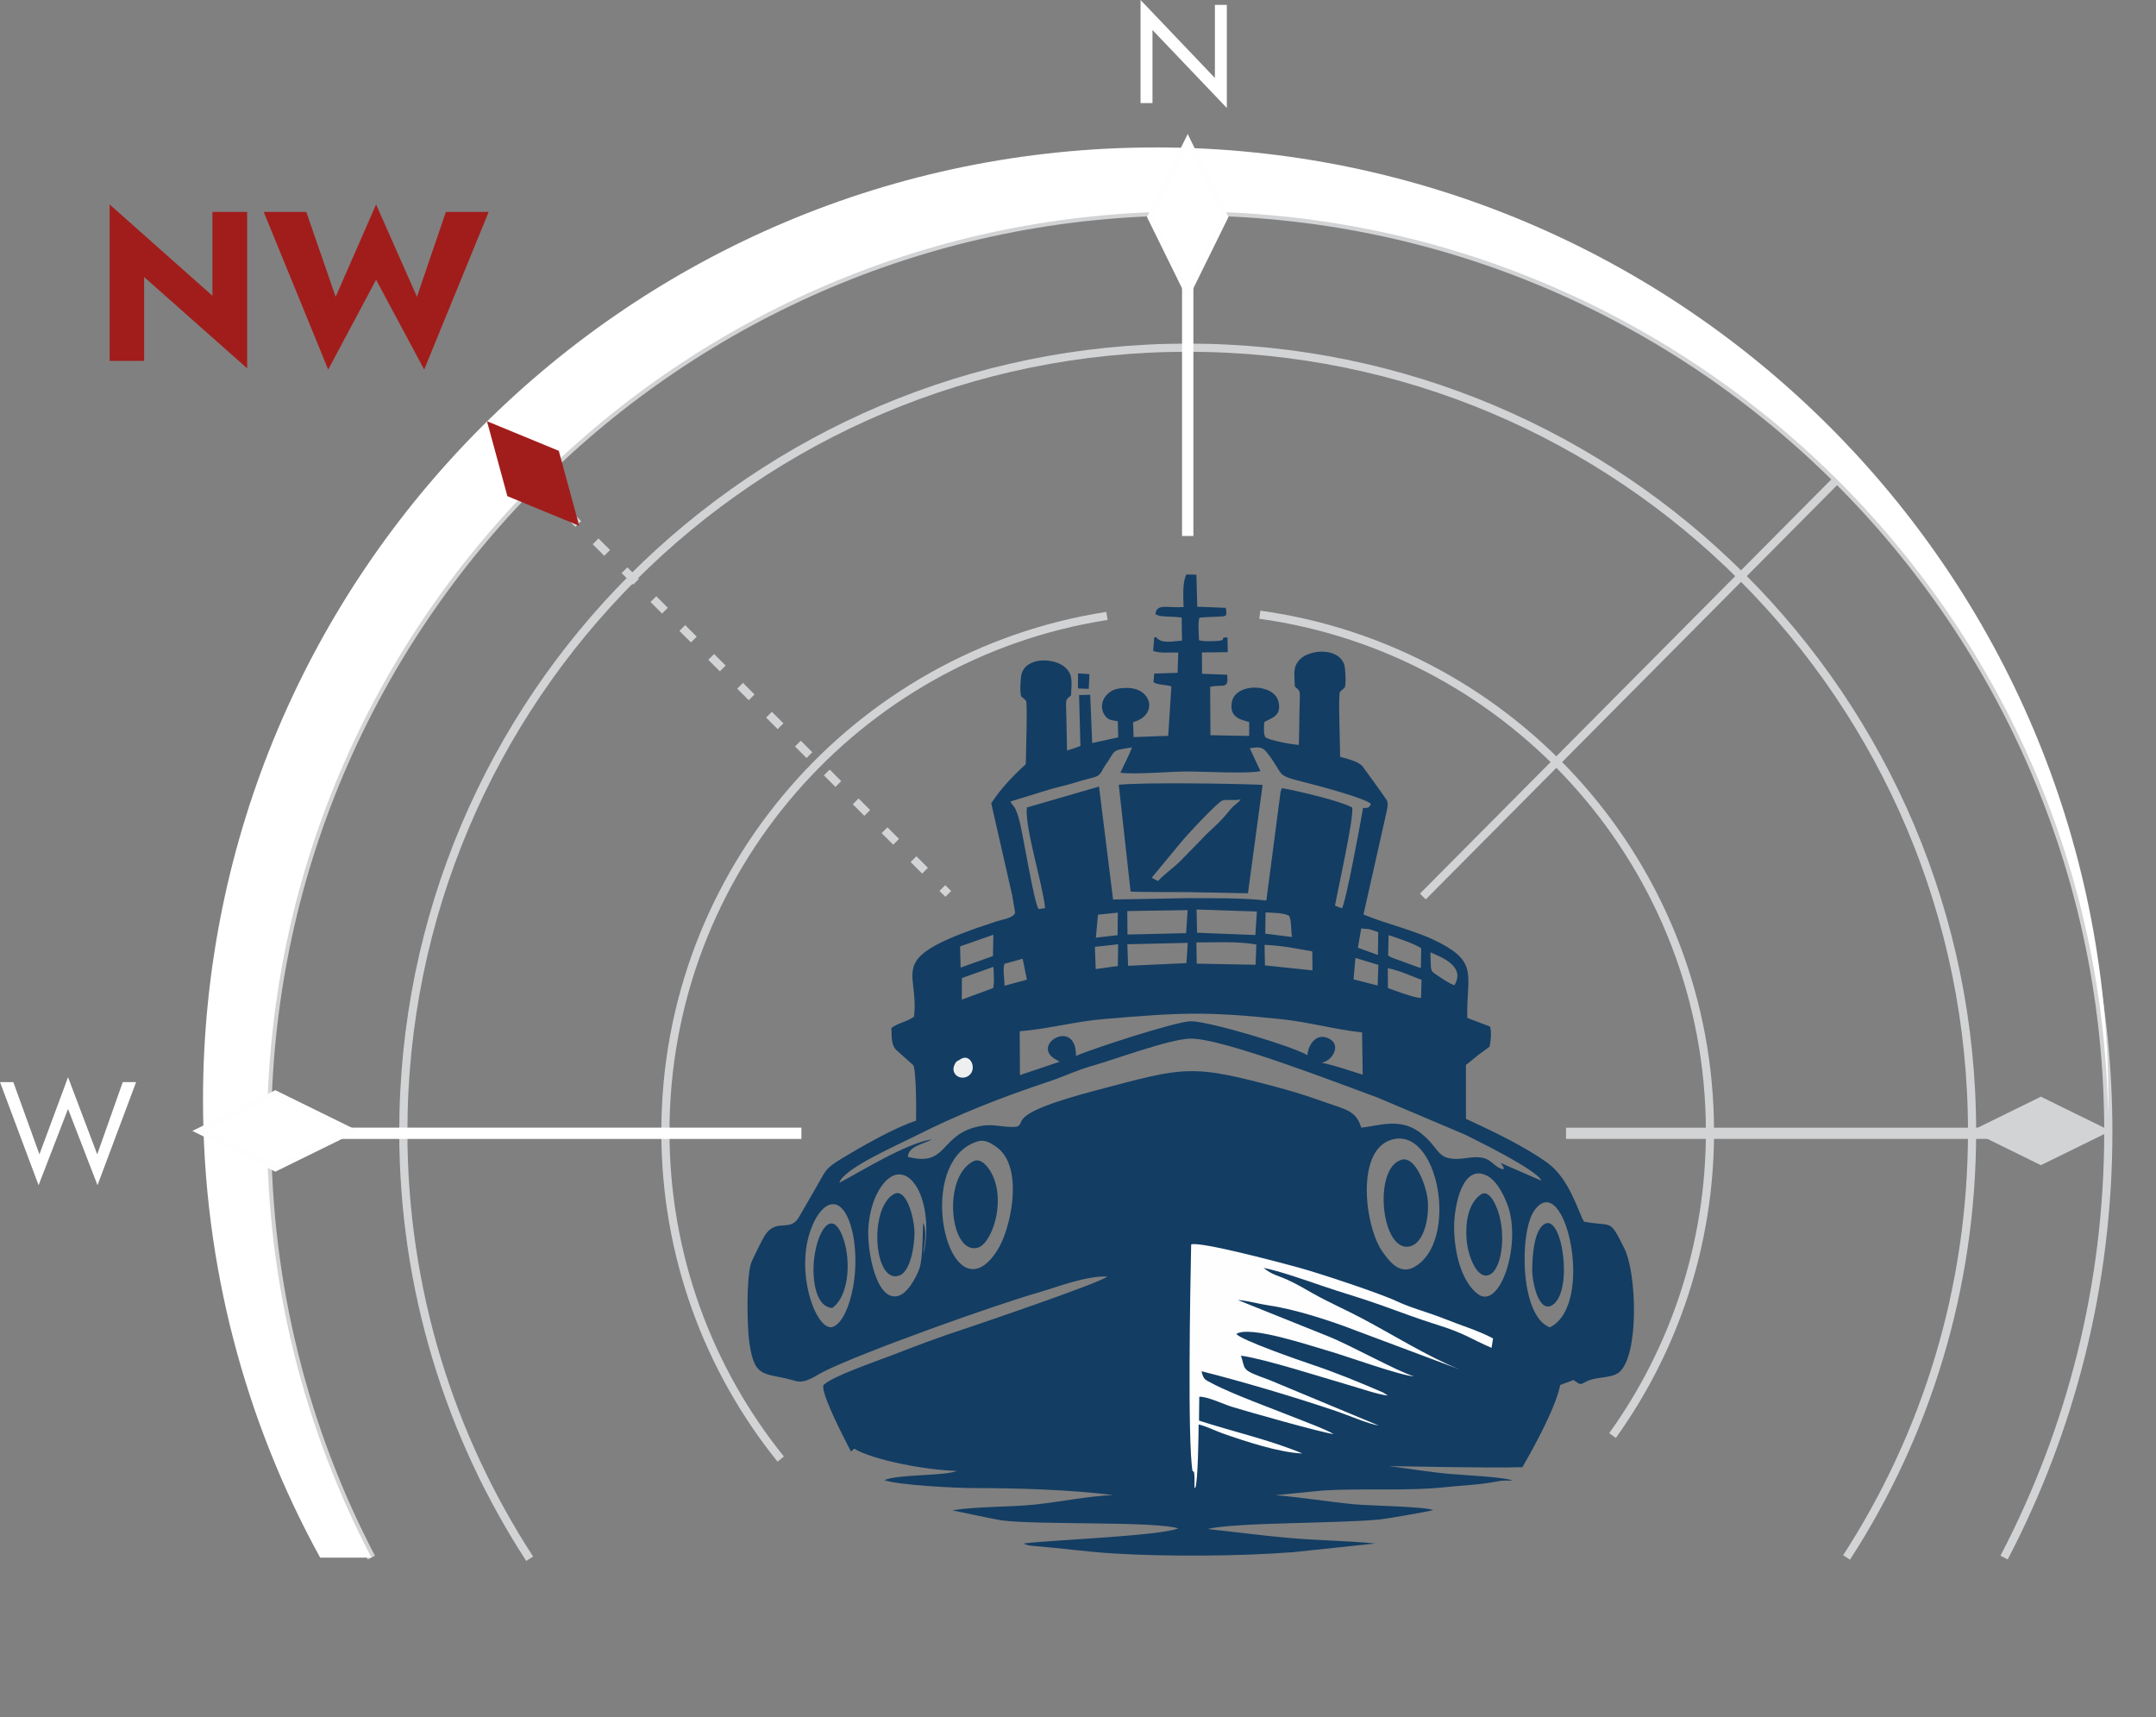 <svg width="698" height="556" viewBox="0 0 698 556" fill="none" xmlns="http://www.w3.org/2000/svg">
<rect x="0" y="0" width="698" height="556" fill="#808080" stroke="none"/>
<g clip-path="url(#clip0_81_38)">
<path d="M649.902 368.716H506.994V365.097H649.902V368.716Z" fill="#D2D3D5"/>
<path d="M120.216 504.284C98.659 463.063 86.466 416.169 86.466 366.429C86.466 201.868 219.907 68.465 384.515 68.465C549.122 68.465 682.563 201.868 682.563 366.429C682.563 416.169 670.371 463.052 648.813 504.274" stroke="#D2D3D5" stroke-width="2.642" stroke-miterlimit="22.926"/>
<path d="M171.485 504.65C145.616 464.882 130.577 417.409 130.577 366.428C130.577 226.225 244.271 112.563 384.515 112.563C524.758 112.563 638.452 226.225 638.452 366.428C638.452 417.236 623.525 464.547 597.819 504.233" stroke="#D2D3D5" stroke-width="2.642" stroke-miterlimit="22.926"/>
<path d="M252.752 472.384C229.405 443.402 215.423 406.552 215.423 366.439C215.423 281.963 277.41 211.963 358.382 199.408M407.861 199.012C490.196 210.387 553.596 281.007 553.596 366.439C553.596 403.116 541.912 437.069 522.053 464.77" stroke="#D2D3D5" stroke-width="2.642" stroke-miterlimit="22.926"/>
<path d="M382.684 173.527V69.421H386.355V173.527H382.684Z" fill="white"/>
<path d="M259.453 368.736H86.944V365.077H259.453V368.736Z" fill="white"/>
<path d="M174.109 156.55L307 289.414" stroke="#D2D3D5" stroke-width="2.649" stroke-miterlimit="22.926" stroke-dasharray="5.29 7.94"/>
<path d="M460.646 290.248L594.168 155.788" stroke="#D2D3D5" stroke-width="2.642" stroke-miterlimit="22.926"/>
<path fill-rule="evenodd" clip-rule="evenodd" d="M393.32 1.586V25.241L369.252 0V33.374H373.116V9.718L397.185 34.959V1.586H393.32Z" fill="white"/>
<path fill-rule="evenodd" clip-rule="evenodd" d="M31.475 373.727L22.029 348.75L12.765 373.727L4.315 350.336H0.004L12.491 383.71L22.029 359.018L31.567 383.71L44.064 350.336H39.742L31.475 373.727Z" fill="white"/>
<path fill-rule="evenodd" clip-rule="evenodd" d="M68.773 68.608V95.75L35.492 66.198V116.833H46.657V89.691L80.01 119.242V68.608H68.773ZM134.99 96.095L121.761 66.198L108.664 96.095L99.157 68.608H85.379L106.254 119.649L121.761 90.575L137.329 119.649L158.205 68.608H144.356L134.98 96.095H134.99Z" fill="#A11D1B"/>
<path fill-rule="evenodd" clip-rule="evenodd" d="M660.731 377.235L638.167 366.144L660.731 355.053L683.305 366.144L660.731 377.235Z" fill="#D2D3D5"/>
<path fill-rule="evenodd" clip-rule="evenodd" d="M374.143 47.727C544.475 47.727 682.563 185.776 682.563 356.06C682.563 357.788 682.522 359.516 682.502 361.244C679.726 199.083 547.393 68.475 384.525 68.475C219.917 68.475 86.477 201.878 86.477 366.439C86.477 416.189 98.689 463.073 120.256 504.294H103.651C79.481 460.308 65.723 409.795 65.723 356.07C65.723 185.786 203.811 47.738 374.143 47.738V47.727Z" fill="white"/>
<path fill-rule="evenodd" clip-rule="evenodd" d="M89.131 377.235L66.557 366.144L89.131 355.053L111.705 366.144L89.131 377.235Z" stroke="#FEFEFE" stroke-width="3.776" stroke-miterlimit="22.926"/>
<path fill-rule="evenodd" clip-rule="evenodd" d="M89.131 377.235L66.557 366.144L89.131 355.053L111.705 366.144L89.131 377.235Z" fill="white"/>
<path fill-rule="evenodd" clip-rule="evenodd" d="M373.421 70.234L384.515 47.666L395.619 70.234L384.515 92.791L373.421 70.234Z" stroke="#FEFEFE" stroke-width="3.776" stroke-miterlimit="22.926"/>
<path fill-rule="evenodd" clip-rule="evenodd" d="M373.421 70.234L384.515 47.666L395.619 70.234L384.515 92.791L373.421 70.234Z" fill="white"/>
<path fill-rule="evenodd" clip-rule="evenodd" d="M180.911 145.957L157.656 136.371L164.265 160.636L187.511 170.222L180.911 145.957Z" fill="#A11D1B"/>
<path fill-rule="evenodd" clip-rule="evenodd" d="M384.09 186C382.74 188.597 383.098 193.397 383.181 196.539C377.753 196.887 374.508 195.3 374.062 198.793C374.998 199.504 376.429 199.524 377.745 199.604C379.348 199.704 380.998 199.689 382.565 199.945L382.68 207.412C380.538 207.551 377.665 208.158 375.635 207.36L374.791 206.836C373.764 206.237 375.855 206.562 373.689 206.278L373.333 210.759C375.606 211.566 378.994 211.186 381.465 211.266L381.231 217.835L373.672 218.075L373.454 220.895C375.17 221.856 377.245 221.588 379.234 222.213L378.207 238.233L366.999 238.633L366.825 233.802C374.899 231.635 373.024 222.991 365.308 222.73C363.645 222.675 361.483 222.834 360.138 223.563C357.056 225.233 355.677 228.751 357.741 231.687C358.728 233.09 359.714 233.147 361.892 233.493L362.009 238.726L353.597 240.57L352.944 224.938L349.347 225.028L349.784 241.467C349.07 241.838 347.387 242.403 345.444 242.995L345.261 233.414C345.239 231.617 345.125 229.712 345.129 227.94C345.135 226.094 345.688 226.162 346.75 225.124C346.884 220.919 347.51 218.724 345.017 216.232C341.806 213.024 332.333 212.366 330.681 218.313C330.463 219.096 330.302 222.423 330.337 223.322C330.459 226.428 330.685 225.049 332.206 226.965C332.675 228.327 332.151 242.949 332.1 247.41C327.502 251.585 323.937 255.481 320.91 260.052L327.708 289.906L328.65 295.518C327.942 297.3 324.55 297.67 322.824 298.23C285.516 310.331 297.752 313.152 295.917 329.142C293.549 330.884 290.686 331.16 288.583 332.826C288.751 335.907 288.41 338.595 290.557 340.285L295.663 344.843C296.608 346.149 296.696 359.961 296.57 362.836C289.549 365.093 278.514 371.436 272.525 375.07C266.831 378.527 267.432 378.958 264.106 384.62L259.046 393.386C255.933 399.579 251.665 393.927 247.624 399.936C247.001 400.861 243.468 407.982 243.184 408.852C241.575 413.776 241.84 429.327 242.603 434.689C244.338 446.861 247.614 444.148 257.486 447.077C260.813 448.065 263.849 445.448 266.805 443.987C279.83 437.553 321.657 422.653 336.185 418.45C342.72 416.558 351.352 413.076 358.477 413.274C356.44 415.312 313.707 429.758 312.109 430.276C304.153 432.849 296.362 435.822 288.795 438.753C284.064 440.587 269.215 445.654 266.589 448.436C265.793 450.38 270.716 460.838 275.518 469.943C275.853 469.632 276.173 469.325 276.515 469.011C282.785 472.755 300.042 476 309.76 476.204C306.085 477.913 290.891 477.222 286.298 479.199C290.699 480.828 309.563 481.772 315.104 481.77C329.213 481.76 346.626 482.29 360.413 484.044C352.798 484.284 343.32 486.22 335.449 487.07C326.748 488.013 316.894 487.632 308.297 488.958C308.47 489.054 323.17 492.105 324.422 492.255C336.917 493.758 373.603 492.448 381.463 494.818C375.699 497.254 340.023 498.621 331.415 499.699C332.403 500.336 333.716 500.445 334.949 500.542C343.336 501.197 351.632 502.383 360.073 502.916C377.217 504 401.836 503.878 419.03 502.485L445.256 499.713C436.028 498.803 426.712 498.752 417.448 497.929C408.434 497.126 399.991 495.991 391.012 495.037C399.166 492.836 434.768 493.257 447.064 491.893C449.08 491.67 463.407 489.216 464.018 488.884C460.877 487.711 443.337 487.508 438.245 487.004C429.7 486.158 421.45 484.787 412.934 484.066L427.943 482.59C441.083 481.719 454.983 482.852 468.042 481.468C473.54 480.885 479.317 480.69 484.756 479.615C487.328 479.107 487.799 479.494 489.732 479.289C486.19 478.129 473.965 477.608 469.197 477.174C462.331 476.548 455.86 475.408 449.578 474.658C453.375 474.701 482.224 475.336 492.875 475.002C497.748 466.566 503.747 455.189 505.118 448.401L509.407 446.791C511.888 448.435 511.291 448.426 513.809 447.175C517.014 445.583 521.742 446.364 524.258 444.217C530.628 438.778 529.984 412.392 525.844 404.098C520.878 394.151 522.182 397.323 512.807 395.506C510.927 392.308 508.148 381.649 500.949 376.455C493.456 371.05 483.043 366.132 474.601 362.226L474.592 344.771C475.787 343.923 477.071 342.747 478.375 341.717C479.623 340.732 481.109 339.778 482.268 338.812C482.663 336.627 482.931 334.46 482.419 332.364L475.035 329.56C474.666 316.193 478.777 311.814 466.175 305.259C458.348 301.188 449.331 299.362 441.422 296.079L448.877 262.917C449.375 260.764 449.378 259.83 448.914 258.995C448.489 258.232 441.157 248.088 440.995 247.941C439.843 246.886 437.964 246.071 433.861 245.023C433.847 241.214 433.264 225.535 433.752 224.123C435.271 222.207 435.498 223.587 435.62 220.48C435.656 219.58 435.494 216.254 435.277 215.471C433.624 209.525 424.151 210.181 420.941 213.39C418.448 215.882 419.073 218.077 419.208 222.282C420.27 223.32 420.823 223.252 420.828 225.098C420.832 226.87 420.718 228.775 420.697 230.572C420.655 234.1 420.591 237.635 420.494 241.162C418.379 241.093 410.92 239.68 409.695 238.713C408.955 237.636 409.242 235.489 409.293 233.797C411.504 232.398 415.049 231.974 413.895 227.141C412.476 221.194 399.914 220.93 398.793 227.385C397.828 232.942 402.918 233.111 404.427 233.797L404.415 238.271L391.879 238.03L391.785 222.388C395.602 221.348 397.952 223.55 397.274 218.453L389.16 218.144L389.111 211.236L397.484 211.135L397.395 206.365C394.345 206.279 397.905 207.394 393.464 207.545C391.757 207.603 389.745 207.738 388.167 207.259C388.152 204.98 387.727 201.737 388.303 200.008C390.038 199.755 392.07 199.754 393.923 199.664C397.017 199.513 397.39 199.766 396.813 196.79L387.611 196.429L387.332 186.048L384.09 186ZM372.852 284.177L374.899 285.253C376.912 283.042 379.831 281.015 381.933 278.962L388.54 272.227C392.404 267.983 394.372 267.069 398.274 262.132C399.432 260.666 400.931 259.905 401.681 258.809C399.604 259.297 397.211 258.741 395.815 259.141C394.252 259.588 383.844 270.785 382.242 272.823L372.852 284.176V284.177ZM362.194 254.073L366.026 288.628C366.761 288.831 381.938 288.822 384.2 288.819L404.022 289.2L408.765 254.105C400.064 253.679 369.803 253.249 362.194 254.073V254.073ZM267.736 390.432C265.073 391.967 263.286 395.706 262.229 398.86C257.466 413.078 264.677 431.788 269.831 429.503C272.616 428.269 274.321 423.789 275.15 421.02C279.661 405.943 275.07 386.203 267.736 390.432ZM263.361 411.128C263.366 416.195 264.651 423.137 269.422 423.476C274.795 419.696 275.574 408.479 273.048 401.051C269.088 389.41 263.351 400.549 263.361 411.128ZM298.858 395.876C300.293 398.634 299.102 403.077 299.021 406.003C302.98 386.924 292.532 372.019 284.588 385.255C282.537 388.672 281.352 393.377 281.11 397.829C280.743 404.59 283.462 420.937 290.421 419.647C293.737 419.032 296.469 413.82 297.618 410.821C298.725 407.932 298.714 399.59 298.858 395.875V395.876ZM289.269 386.656C281.043 391.587 283.057 416.308 291.345 412.882C294.745 411.477 296.257 403.126 296.038 398.249C295.859 394.249 293.406 384.177 289.269 386.656ZM316.523 369.536C298.16 375.044 304.499 414.093 316.455 410.674C319.764 409.728 322.647 405.672 324.21 402.328C327.756 394.746 331.127 377.054 322.334 371.153C320.762 370.097 318.91 368.82 316.523 369.536ZM315.056 375.995C304.823 381.312 307.648 406.542 316.619 403.929C320.959 402.665 325.787 389.376 321.161 380.137C320.236 378.292 317.791 374.573 315.055 375.994L315.056 375.995ZM479.326 386.784C475.109 389.844 474.385 396.349 474.82 401.469C475.296 407.059 478.454 414.743 482.429 412.604C486.487 410.421 487.828 398.209 484.282 390.342C483.433 388.456 481.599 385.134 479.326 386.784ZM499.93 396.345C496.65 398.452 496.096 406.335 496.056 411.14C496.024 415.01 498.143 425.226 502.531 422.553C509.492 418.312 505.804 392.571 499.93 396.344V396.345ZM453.798 375.465C444.274 378.033 447.204 406.286 456.727 403.443C461.325 402.072 462.854 393.374 462.157 388.003C461.589 383.635 458.221 374.272 453.798 375.465ZM387.543 301.98L406.421 302.722L406.911 295.107L387.382 294.457L387.543 301.98H387.543ZM440.688 300.585L439.617 306.842L446.093 309.172L446.2 301.776C445.149 301.417 444.363 301.167 443.387 300.842L440.688 300.585ZM325.211 312.036C324.566 313.615 325.224 316.947 325.206 319.15L332.457 317.165L331.086 310.405L325.211 312.035L325.211 312.036ZM355.465 296.125L354.786 303.572L361.814 302.77L361.889 295.478L355.464 296.125H355.465ZM354.472 306.539L354.732 313.738L361.895 312.76L362.003 305.723L354.472 306.54V306.539ZM438.21 317.076L446.008 319.061L446.248 312.391L438.812 310.13L438.209 317.076H438.21ZM470.861 318.977C474.46 313.026 467.13 310.03 463.103 308.333C463.317 314.138 462.816 314.135 465.046 315.598C466.827 316.765 468.847 318.245 470.861 318.977ZM409.622 302.271L418.281 303.366C417.889 301.073 418.202 298.029 417.313 296.462C415.479 295.501 412.024 295.511 409.72 295.413L409.622 302.271ZM449.348 319.889C451.765 320.737 457.512 322.997 460.058 323.104L460.233 317.225C456.599 315.885 453.146 314.21 449.295 313.456L449.348 319.889V319.889ZM311.413 316.651L311.377 323.631L321.525 319.897C322.018 317.753 321.665 315.312 321.632 313.022L311.413 316.651ZM449.405 309.335C450.093 309.798 449.873 309.691 450.743 310.086L459.992 313.445L460.122 307.034C458.471 305.717 451.825 303.461 449.554 302.758L449.404 309.335H449.405ZM310.82 306.403L310.999 313.262L321.471 309.533L321.599 302.629L310.82 306.403ZM409.525 312.551L424.916 314.16L424.835 308.002C419.13 307.062 415.894 306.202 409.394 305.9L409.525 312.55V312.551ZM364.977 305.708L365.215 312.681L384.1 311.821L384.532 305.254L364.976 305.707L364.977 305.708ZM387.457 311.983L406.487 312.346L406.738 305.787C400.841 304.723 393.377 305.117 387.318 305.121L387.457 311.982L387.457 311.983ZM364.951 294.956L365.025 302.553L384.006 302.119L384.496 294.658L364.951 294.956H364.951ZM327.155 259.485C327.808 260.96 328.214 260.567 329.064 262.669C329.675 264.178 329.967 265.371 330.317 266.909C331.57 272.41 334.783 292.259 336.262 294.331L338.369 294.011C337.452 285.678 331.763 268.045 332.433 261.435L355.806 254.657L360.358 291.221L385.123 290.766C393.406 290.852 401.768 290.626 409.976 291.55L414.587 256.337C414.916 255.329 414.791 255.68 415.086 255.165C420.284 256.092 433.778 259.252 437.773 261.435C438.39 264.59 433.076 288.272 432.198 293.216L434.442 294.075C435.688 292.438 440.551 265.913 441.289 261.608C442.784 261.488 443.141 261.816 443.837 260.239C441.731 258.337 426.559 254.308 422.351 253.262C412.441 250.798 416.131 251.249 410.226 243.715C408.729 241.804 407.791 241.764 404.601 242.25L408.076 249.654C404.349 250.561 389.84 249.806 385.123 249.767C378.928 249.717 368.029 250.832 362.726 250.179C363.815 247.655 365.311 245.122 366.464 241.99C359.373 243.029 361.411 242.776 357.93 247.598C356.776 249.195 356.591 250.765 354.81 251.444C353.438 251.967 350.794 252.485 349.047 253.064C345.341 254.295 341.667 254.92 337.88 256.183L327.155 259.486L327.155 259.485ZM501.745 429.737C516.623 422.564 506.691 378.13 496.764 391.857C491.88 398.61 491.937 426.023 501.745 429.737ZM470.771 397.31C470.784 405.558 473.146 414.823 478.323 418.87C485.681 424.622 492.956 402.186 487.851 389.517C486.496 386.151 484.425 382.361 481.798 380.855C473.494 376.094 470.762 390.387 470.771 397.31ZM450.156 369.104C438.76 372.978 441.966 397.493 447.641 405.338C449.307 407.641 452.806 412.866 457.624 410.33C472.696 402.401 465.741 363.805 450.156 369.104ZM330.122 333.867L330.193 348.074L343.301 343.66C343.27 343.805 343.1 343.591 343.046 343.686C342.98 343.803 342.653 343.458 342.404 343.319C341.831 342.997 341.724 342.996 341.193 342.635C334.142 337.849 348.499 329.562 348.341 341.879C352.884 339.77 380.942 330.618 385.553 330.637C391.69 330.661 418.932 338.887 423.254 341.626C423.637 337.579 426.705 333.995 430.726 336.528C434.353 338.814 430.811 343.88 427.772 344.017C433.261 345.251 436.395 346.464 441.172 347.94L440.97 334.247C432.178 333.312 423.655 330.884 414.784 329.957C390.015 327.368 381.988 327.85 357.389 329.918C347.879 330.718 339.386 333.148 330.122 333.868V333.867ZM271.753 382.922C279.793 378.676 293.32 370.184 301.688 368.87C299.031 370.427 294.097 371.01 293.911 374.529C307.341 378.07 303.861 366.651 318.146 364.441C322.094 363.83 326.054 365.306 329.347 364.726C332.369 363.187 325.707 360.694 354.701 353.044C384.178 345.267 385.28 344.305 415.933 352.652C420.475 353.888 425.63 355.655 429.895 357.172C435.492 359.164 439.086 359.581 440.684 365.065C446.116 364.617 453.216 361.607 459.908 366.797C466.932 372.244 464.612 376.447 475.236 374.869C482.826 373.74 482.531 377.187 486.225 378.478L486.7 378.563C486.879 378.027 487.076 378.305 486.067 376.826C486.009 376.74 485.874 376.609 485.79 376.491L499.032 382.264C497.71 378.748 477.387 368.899 474.179 367.284L446.009 355.356C435.052 351.41 395.463 335.877 385.183 336.264C378.312 336.523 360.619 343.087 353.938 344.969C348.583 346.478 344.313 348.579 339.337 350.235C324.531 355.158 310.31 360.698 296.497 367.709C290.283 370.862 272.992 378.372 271.752 382.922L271.753 382.922Z" fill="#133D63"/>
<path fill-rule="evenodd" clip-rule="evenodd" d="M348.98 222.891L352.477 223.016L352.708 218.256L349.014 218.012L348.98 222.891Z" fill="#133D63"/>
<path fill-rule="evenodd" clip-rule="evenodd" d="M310.717 343.085C310.115 343.533 309.649 343.308 308.996 344.771C307.698 347.679 310.734 349.818 313.221 348.503C316.75 346.637 314.28 340.43 310.717 343.085Z" fill="#EDF0EF"/>
<path fill-rule="evenodd" clip-rule="evenodd" d="M482.889 436.373C475.826 433.331 474.398 431.745 465.293 428.91C459.23 427.023 452.963 424.635 446.779 422.431C440.589 420.224 434.369 418.474 427.97 416.277C422.983 414.563 413.894 411.38 409.069 410.488C411.914 412.773 413.562 412.874 416.853 414.361C419.636 415.619 422.407 417.253 424.869 418.648C430.184 421.655 435.398 423.894 440.925 426.814C450.744 432.002 462.606 439.423 472.622 443.386L438.302 430.525C430.656 427.557 419.158 423.844 410.829 422.649C407.717 422.202 403.455 420.999 400.744 420.887L429.904 432.601C437.317 435.544 452.508 444.07 457.731 445.571C453.756 445.518 435.394 438.855 430.006 437.34C424.396 435.761 404.661 429.013 400.274 431.864C401.515 433.762 420.733 440.446 424.796 441.805C432.587 444.411 440.277 447.581 447.799 450.839L449.328 451.815C446.499 451.59 440.353 449.492 437.329 448.617C427.863 445.877 409.88 440.063 401.775 438.895C403.301 443.783 401.721 443.405 410.894 446.746L446.392 461.541C442.44 460.811 437.076 458.383 432.754 456.914C419.242 452.321 402.754 447.437 388.99 443.937C389.684 446.789 390.067 446.611 392.555 447.946C398.782 451.288 413.313 456.576 420.532 459.477C423.856 460.812 429.091 462.698 431.768 464.298C427.754 463.787 403.969 457.044 398.823 455.459C396.202 454.651 390.739 452.036 388.264 452.212L388.171 459.92C398.917 463.441 411.31 466.212 421.651 470.568C414.162 470.275 403.324 466.692 396.085 464.162C393.57 463.283 390.611 461.773 388.055 461.172C388.045 462.844 387.875 479.965 386.97 481.63C386.273 482.911 387.282 475.753 386.083 476.322C384.422 466.541 385.339 417.086 385.635 402.905C388.386 401.754 415.726 409.099 420.16 410.305C427.189 412.218 446.789 418.733 452.099 421.24C456.935 423.524 462.64 424.944 467.621 426.959C472.959 429.116 478.447 430.707 483.367 433.306L482.888 436.373L482.889 436.373Z" fill="#FEFEFE"/>
</g>
<defs>
<clipPath id="clip0_81_38">
<rect width="698" height="556" fill="white"/>
</clipPath>
</defs>
</svg>
